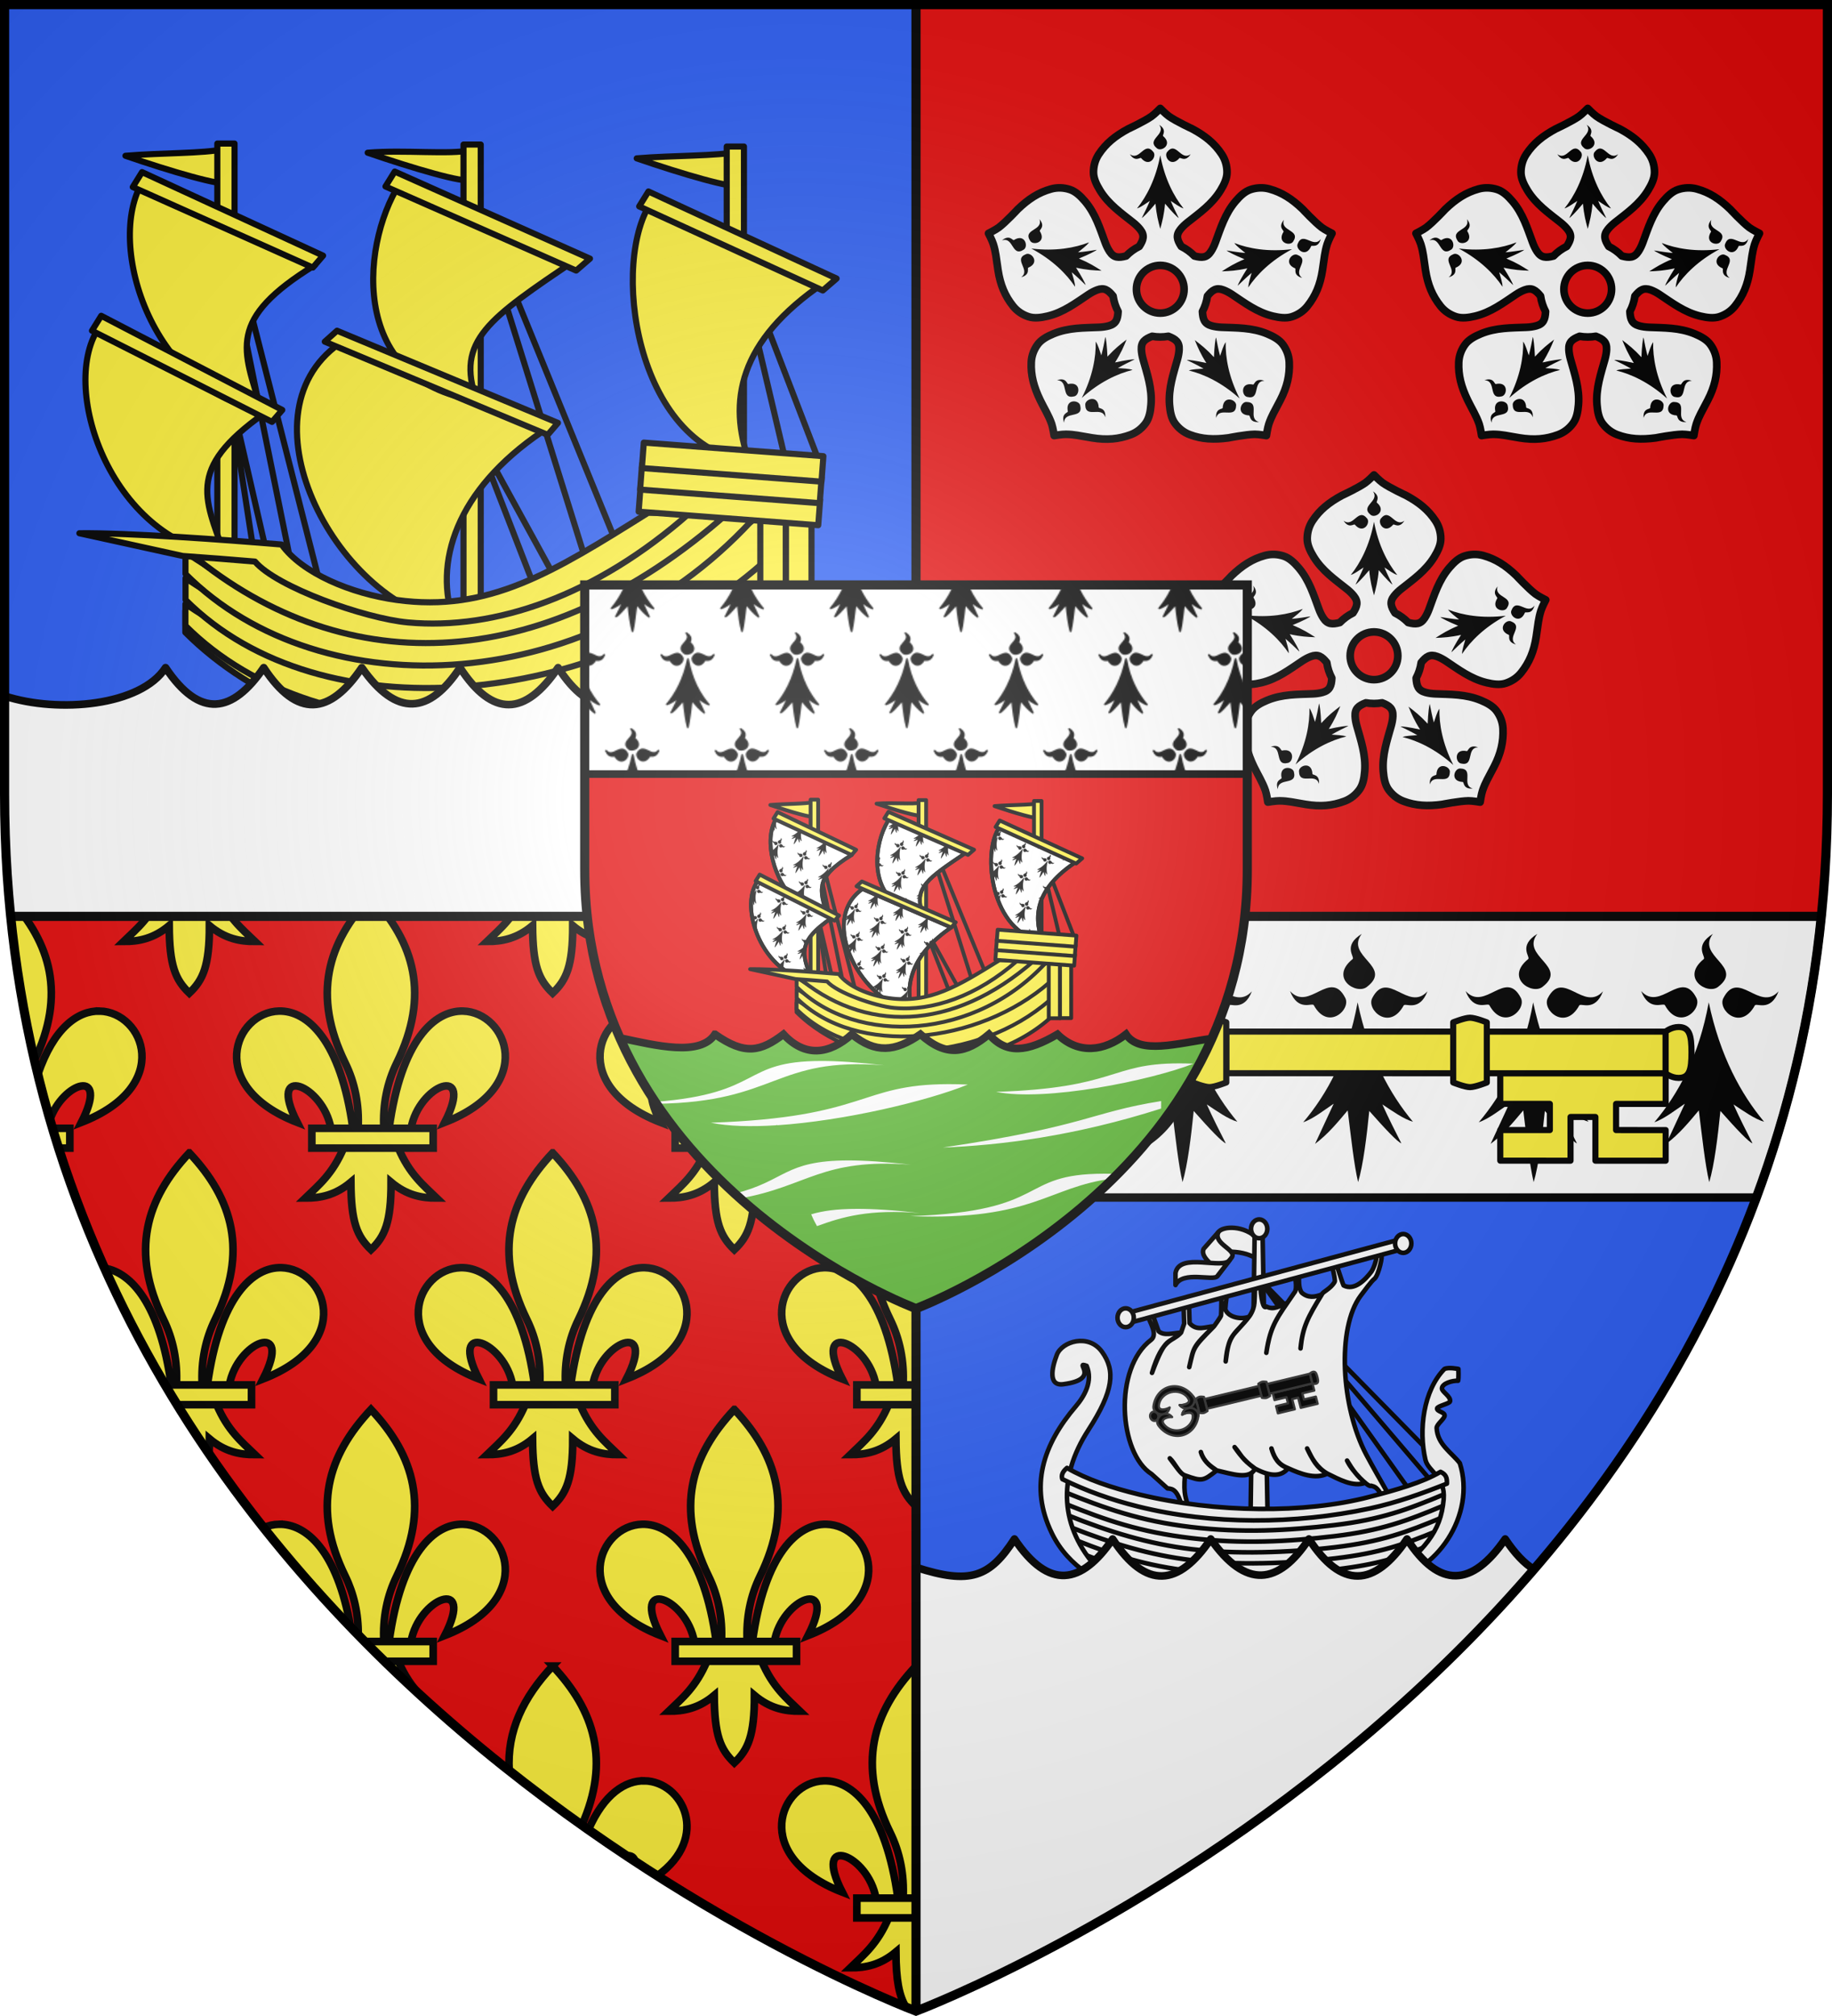 <?xml version="1.0" encoding="UTF-8" standalone="no"?><svg height="660" width="600" xmlns="http://www.w3.org/2000/svg" xmlns:xlink="http://www.w3.org/1999/xlink"><clipPath id="a"><path d="m300 300h-296.498c25.961 256.71 296.498 358.398 296.498 358.398z"/></clipPath><radialGradient id="b" cx="-80" cy="-80" gradientTransform="matrix(1 0 0 1 42.129 41.487)" gradientUnits="userSpaceOnUse" r="405"><stop offset="0" stop-color="#fff" stop-opacity=".31"/><stop offset=".19" stop-color="#fff" stop-opacity=".25"/><stop offset=".6" stop-color="#6b6b6b" stop-opacity=".125"/><stop offset="1" stop-opacity=".125"/></radialGradient><pattern id="c" patternTransform="matrix(.092 .044 -.044 .091 278.416 285.284)" xlink:href="#d"/><pattern id="d" height="163.83" patternTransform="translate(479.161 857.654)" patternUnits="userSpaceOnUse" width="88.174"><path d="m65.178 82.662c5.397 7.325-9.7 10.27-1.562 17.203 3.47 2.354 11.544-2.752 4.422-9.016-.92-.536 3.241-4.259-2.859-8.187zm9.578 17.375c-1.56-.076-3.049.716-4.453 3.375-1.54 3.9 5.207 10.676 9.766 2.359.323-1.015 4.856 2.232 7.359-4.578-4.292 4.934-8.686-.961-12.672-1.156zm-17.25.094c-3.986.195-8.38 6.091-12.672 1.156 2.503 6.81 7.037 3.548 7.359 4.562 4.559 8.316 11.306 1.556 9.766-2.344-1.404-2.659-2.894-3.451-4.453-3.375zm8.969 4.719c-3.51 17.45-10.049 29.805-17.156 38.687 2.954-.887 6.273-3.42 9.484-5.625-1.964 4.576-3.927 8.572-5.891 12.609 1.173-.435 4.9-4.505 9.953-10.484.792 8.22 1.868 17.473 3.469 23.047 1.274-5.565 2.208-14.778 3.219-23.234 3.047 3.782 6.003 7.615 10.125 10.859l-5.781-13.016c2.988 2.09 6.284 4.849 9.453 6.016-7.514-9.325-13.841-21.408-16.875-38.859zm-45.384-104.103c5.397 7.325-9.7 10.27-1.562 17.203 3.47 2.354 11.544-2.752 4.422-9.016-.92-.536 3.241-4.259-2.859-8.187zm9.578 17.375c-1.56-.076-3.049.716-4.453 3.375-1.54 3.9 5.207 10.676 9.766 2.359.323-1.015 4.856 2.232 7.359-4.578-4.292 4.934-8.686-.961-12.672-1.156zm-17.25.094c-3.986.195-8.38 6.091-12.672 1.156 2.503 6.81 7.037 3.548 7.359 4.562 4.559 8.316 11.306 1.556 9.766-2.344-1.404-2.659-2.894-3.451-4.453-3.375zm8.969 4.719c-3.51 17.45-10.049 29.805-17.156 38.687 2.954-.887 6.273-3.42 9.484-5.625-1.964 4.576-3.927 8.572-5.891 12.609 1.173-.435 4.9-4.505 9.953-10.484.792 8.22 1.868 17.473 3.469 23.047 1.274-5.565 2.208-14.778 3.219-23.234 3.047 3.782 6.003 7.615 10.125 10.859l-5.781-13.016c2.988 2.09 6.284 4.849 9.453 6.016-7.514-9.325-13.841-21.408-16.875-38.859z" fill-rule="evenodd" stroke="#000" stroke-linecap="round" stroke-linejoin="round" stroke-width="1.493"/></pattern><pattern id="e" patternTransform="matrix(.403 0 0 .383 467.369 144.19)" xlink:href="#f"/><pattern id="f" height="163.83" patternTransform="translate(479.161 857.654)" patternUnits="userSpaceOnUse" width="88.174"><path d="m65.178 82.662c5.397 7.325-9.7 10.27-1.562 17.203 3.47 2.354 11.544-2.752 4.422-9.016-.92-.536 3.241-4.259-2.859-8.187zm9.578 17.375c-1.56-.076-3.049.716-4.453 3.375-1.54 3.9 5.207 10.676 9.766 2.359.323-1.015 4.856 2.232 7.359-4.578-4.292 4.934-8.686-.961-12.672-1.156zm-17.25.094c-3.986.195-8.38 6.091-12.672 1.156 2.503 6.81 7.037 3.548 7.359 4.562 4.559 8.316 11.306 1.556 9.766-2.344-1.404-2.659-2.894-3.451-4.453-3.375zm8.969 4.719c-3.51 17.45-10.049 29.805-17.156 38.687 2.954-.887 6.273-3.42 9.484-5.625-1.964 4.576-3.927 8.572-5.891 12.609 1.173-.435 4.9-4.505 9.953-10.484.792 8.22 1.868 17.473 3.469 23.047 1.274-5.565 2.208-14.778 3.219-23.234 3.047 3.782 6.003 7.615 10.125 10.859l-5.781-13.016c2.988 2.09 6.284 4.849 9.453 6.016-7.514-9.325-13.841-21.408-16.875-38.859zm-45.384-104.103c5.397 7.325-9.7 10.27-1.562 17.203 3.47 2.354 11.544-2.752 4.422-9.016-.92-.536 3.241-4.259-2.859-8.187zm9.578 17.375c-1.56-.076-3.049.716-4.453 3.375-1.54 3.9 5.207 10.676 9.766 2.359.323-1.015 4.856 2.232 7.359-4.578-4.292 4.934-8.686-.961-12.672-1.156zm-17.25.094c-3.986.195-8.38 6.091-12.672 1.156 2.503 6.81 7.037 3.548 7.359 4.562 4.559 8.316 11.306 1.556 9.766-2.344-1.404-2.659-2.894-3.451-4.453-3.375zm8.969 4.719c-3.51 17.45-10.049 29.805-17.156 38.687 2.954-.887 6.273-3.42 9.484-5.625-1.964 4.576-3.927 8.572-5.891 12.609 1.173-.435 4.9-4.505 9.953-10.484.792 8.22 1.868 17.473 3.469 23.047 1.274-5.565 2.208-14.778 3.219-23.234 3.047 3.782 6.003 7.615 10.125 10.859l-5.781-13.016c2.988 2.09 6.284 4.849 9.453 6.016-7.514-9.325-13.841-21.408-16.875-38.859z" fill-rule="evenodd" stroke="#000" stroke-linecap="round" stroke-linejoin="round" stroke-width="1.493"/></pattern><path d="m1.5 1.5v258.504c0 13.732.694 27.058 2.002 39.996h296.498v-298.5zm298.5 298.5v358.398s270.537-101.689 296.498-358.398z" fill="#2b5df2"/><path d="m300 1.5v298.5h296.498c1.066-10.541 1.72-21.343 1.926-32.41.04-2.629.076-5.249.076-7.586v-.062-258.441zm0 298.5h-296.498c25.961 256.71 296.498 358.398 296.498 358.398z" fill="#e20909"/><g id="g"><path d="m380 35.492s-1.806 1.846-2.855 2.587c-2.358 1.666-7.626 4.106-7.626 4.106-4.282 2.305-7.314 4.766-9.656 8.315-1.218 1.846-1.731 3.893-1.735 5.897-.004 2.004.956 4.008 2.12 5.915 2.779 4.55 6.971 7.446 10.831 10.51.877.696 1.665 1.45 2.313 2.261 1.557 1.948 1.12 3.428-.283 5.595-1.609.795-3.063 1.855-4.301 3.129-2.49.664-4.035.618-5.403-1.465-.57-.868-1.043-1.851-1.434-2.9-1.718-4.621-3.174-9.503-6.638-13.555-1.452-1.698-3.059-3.232-4.964-3.847-1.905-.615-4.008-.758-6.138-.169-4.096 1.133-7.372 3.256-10.885 6.621 0 0-3.946 4.262-6.259 5.993-1.027.769-3.337 1.917-3.337 1.917s1.193 2.289 1.572 3.515c.854 2.761.905 4.333 1.548 8.532.737 4.81 2.268 8.431 4.915 11.758 1.377 1.73 3.164 2.85 5.066 3.473 1.902.623 4.105.332 6.277-.187 5.182-1.239 9.227-4.339 13.331-7.067.932-.62 1.891-1.135 2.861-1.501 2.328-.879 3.6-.009 5.223 1.99.257 1.807.825 3.512 1.644 5.065-.138 2.58-.65 4.037-3.054 4.697-1.001.275-2.081.423-3.199.47-4.922.207-10.013.082-14.933 2.128-2.062.857-4.013 1.916-5.186 3.539s-1.962 3.578-2.06 5.788c-.189 4.249.817 8.025 2.928 12.409 1.253 2.603 2.828 5.074 3.759 7.808.414 1.217.795 3.775.795 3.775s2.543-.433 3.825-.416c2.887.038 4.395.479 8.584 1.164 4.798.785 8.713.45 12.692-1.043 2.07-.776 3.687-2.132 4.867-3.75 1.18-1.618 1.581-3.802 1.759-6.03.424-5.316-1.266-10.125-2.59-14.875-.301-1.079-.5-2.152-.548-3.19-.116-2.491 1.111-3.431 3.518-4.359.863.148 1.752.229 2.656.229.905 0 1.794-.081 2.656-.229 2.407.928 3.634 1.868 3.518 4.359-.048 1.037-.247 2.111-.548 3.19-1.324 4.75-3.014 9.559-2.59 14.875.178 2.228.579 4.411 1.759 6.03 1.18 1.618 2.798 2.974 4.867 3.75 3.979 1.493 7.874 1.696 12.692 1.043 0 0 5.697-1.126 8.584-1.164 1.282-.017 3.825.416 3.825.416s.381-2.557.795-3.775c.931-2.735 1.813-4.03 3.759-7.808 2.228-4.325 3.116-8.16 2.928-12.409-.098-2.21-.887-4.165-2.06-5.788-1.173-1.623-3.125-2.682-5.186-3.539-4.92-2.046-10.011-1.921-14.933-2.128-1.118-.047-2.198-.196-3.199-.47-2.404-.66-2.916-2.117-3.054-4.697.82-1.553 1.388-3.258 1.644-5.065 1.623-1.999 2.894-2.869 5.223-1.99.971.367 1.929.882 2.861 1.501 4.104 2.728 8.149 5.827 13.331 7.067 2.171.519 4.374.81 6.277.187 1.902-.623 3.689-1.743 5.066-3.473 2.648-3.327 4.178-6.947 4.915-11.758.644-4.199.694-5.771 1.548-8.532.379-1.226 1.572-3.515 1.572-3.515s-2.31-1.149-3.337-1.917c-2.312-1.731-6.259-5.993-6.259-5.993-3.513-3.364-6.789-5.487-10.885-6.621-2.13-.59-4.233-.446-6.138.169-1.905.615-3.512 2.149-4.964 3.847-3.465 4.051-4.92 8.933-6.638 13.555-.39 1.05-.864 2.033-1.434 2.9-1.368 2.083-2.913 2.129-5.403 1.465-1.238-1.275-2.692-2.335-4.301-3.129-1.403-2.168-1.84-3.648-.283-5.595.648-.811 1.436-1.565 2.313-2.261 3.86-3.064 8.052-5.959 10.831-10.51 1.164-1.907 2.125-3.911 2.12-5.915-.004-2.004-.516-4.051-1.735-5.897-2.343-3.549-5.374-6.009-9.656-8.315 0 0-5.268-2.44-7.626-4.106-1.049-.741-2.855-2.587-2.855-2.587zm0 51.39c4.309 0 7.807 3.501 7.807 7.814s-3.497 7.814-7.807 7.814c-4.309 0-7.807-3.501-7.807-7.814s3.497-7.814 7.807-7.814z" style="fill:#fff;fill-rule:evenodd;stroke:#000;stroke-width:2.5;stroke-linecap:round;stroke-linejoin:round"/><g id="h" stroke-linecap="round" stroke-linejoin="round" stroke-width="26.7" transform="matrix(.112 0 0 .112 380.096 50.824)"><path d="m-56.857 8.35c-2.812-3.327-17.2 13-33-11.5 29.4 21.7 42.188-39.75 69-6.3 10.588 13.21-11.479 46.812-36 17.8zm64.35-64.35c-3.327-2.812 13-17.2-11.5-33 21.7 29.4-39.75 42.188-6.3 69 13.21 10.588 46.812-11.479 17.8-36zm47.65 64.35c2.812-3.327 17.2 13 33-11.5-29.4 21.7-42.188-39.75-69-6.3-10.588 13.21 11.479 46.812 36 17.8zm-56-8.35c-13 69.5-40 120.5-68 155.5 12-4 25-14 37.5-22-7.5 18-15.5 34-23.5 50 4-2 20-18 40-42 3 33 8 51.163 14 73.663 6-22.5 11-40.663 14-73.663 20 24 36 40 40 42-8-16-16-32-23.5-50 12.5 8 25.5 18 37.5 22-28-35-55-86-68-155.5z"/></g><use height="100%" transform="matrix(.301 .954 -.954 .301 357.261 -296.236)" width="100%" xlink:href="#h"/><use height="100%" transform="matrix(.301 -.954 .954 .301 174.903 428.589)" width="100%" xlink:href="#h"/><use height="100%" transform="matrix(-.793 -.609 .609 -.793 624.683 402.002)" width="100%" xlink:href="#h"/><use height="100%" transform="matrix(-.793 .609 -.609 -.793 738.279 -60.657)" width="100%" xlink:href="#h"/></g><use height="100%" transform="translate(140)" width="100%" xlink:href="#g"/><use height="100%" transform="translate(70 120)" width="100%" xlink:href="#g"/><g clip-path="url(#a)" fill="#fcef3c" stroke="#000"><path clip-path="none" d="m53.072 290.059c-3.665 8.642-8.188 12.226-12.586 16.473 4.93.022 9.835-.923 14.928-5.189.087 13.164 2.007 17.665 6.586 22.088 4.527-4.285 6.599-8.909 6.584-22.088 5.092 4.267 10 5.212 14.93 5.189-4.398-4.246-8.923-7.832-12.588-16.473zm119 0c-3.665 8.642-8.188 12.226-12.586 16.473 4.93.022 9.837-.923 14.93-5.189.087 13.164 2.005 17.665 6.584 22.088 4.527-4.285 6.599-8.909 6.584-22.088 5.092 4.267 10 5.212 14.93 5.189-4.398-4.246-8.923-7.832-12.588-16.473zm119 0c-3.665 8.642-8.188 12.226-12.586 16.473 4.93.022 9.837-.923 14.93-5.189.087 13.164 2.005 17.665 6.584 22.088 4.527-4.285 6.599-8.909 6.584-22.088 5.092 4.267 10 5.212 14.93 5.189-4.398-4.246-8.921-7.832-12.586-16.473zm-169.572 1.686c-14.31 15.173-19.291 32.385-8.447 54.541 3.139 6.413 4.643 13.643 4.223 21.498h8.447c-.42-7.856 1.086-15.085 4.225-21.498 10.844-22.156 5.863-39.368-8.447-54.541zm119 0c-14.31 15.173-19.291 32.385-8.447 54.541 3.139 6.413 4.645 13.643 4.225 21.498h8.445c-.42-7.856 1.086-15.085 4.225-21.498 10.844-22.156 5.863-39.368-8.447-54.541zm-237.564.473c1.581 18.556 4.432 36.317 8.373 53.299 10.245-21.556 5.433-38.419-8.373-53.299zm29.697 37.104c-7.036-.169-15.041 5.384-20.232 20.736 1.23 5.012 2.552 9.957 3.967 14.832 4.19-12.279 19.631-17.393 10.297.869 30.375-11.839 20.442-36.091 5.969-36.438zm58.732 0c-14.474.347-24.406 24.598 5.969 36.438-10.039-19.641 8.591-12.247 11.047 2.025h7.195c-3.976-28.99-14.939-38.685-24.211-38.463zm60.268 0c-9.272-.222-20.233 9.473-24.209 38.463h7.195c2.456-14.272 21.084-21.667 11.045-2.025 30.375-11.839 20.442-36.091 5.969-36.438zm58.732 0c-14.474.347-24.404 24.598 5.971 36.438-10.039-19.641 8.589-12.247 11.045 2.025h7.195c-3.976-28.99-14.939-38.685-24.211-38.463zm60.268 0c-9.272-.222-20.233 9.473-24.209 38.463h7.195c2.456-14.272 21.084-21.667 11.045-2.025 30.375-11.839 20.442-36.091 5.969-36.438zm-158.061 44.738c-3.665 8.642-8.188 12.226-12.586 16.473 4.93.022 9.835-.923 14.928-5.189.087 13.164 2.007 17.665 6.586 22.088 4.527-4.285 6.599-8.909 6.584-22.088 5.092 4.267 10 5.212 14.93 5.189-4.398-4.246-8.923-7.832-12.588-16.473zm119 0c-3.665 8.642-8.188 12.226-12.586 16.473 4.93.022 9.837-.923 14.93-5.189.087 13.164 2.005 17.665 6.584 22.088 4.527-4.285 6.599-8.909 6.584-22.088 5.092 4.267 10 5.212 14.93 5.189-4.398-4.246-8.923-7.832-12.588-16.473zm-169.572 1.686c-14.31 15.173-19.291 32.385-8.447 54.541 3.139 6.413 4.643 13.643 4.223 21.498h8.447c-.42-7.856 1.086-15.085 4.225-21.498 10.844-22.156 5.863-39.368-8.447-54.541zm119 0c-14.31 15.173-19.291 32.385-8.447 54.541 3.139 6.413 4.643 13.643 4.223 21.498h8.447c-.42-7.856 1.086-15.085 4.225-21.498 10.844-22.156 5.863-39.368-8.447-54.541zm119 0c-14.31 15.173-19.291 32.385-8.447 54.541 3.139 6.413 4.645 13.643 4.225 21.498h8.445c-.42-7.856 1.086-15.085 4.225-21.498 10.844-22.156 5.863-39.368-8.447-54.541zm-207.867 37.576c-9.272-.222-20.233 9.473-24.209 38.463h7.195c2.456-14.272 21.084-21.667 11.045-2.025 30.375-11.839 20.442-36.091 5.969-36.438zm58.732 0c-14.474.347-24.404 24.598 5.971 36.438-10.039-19.641 8.589-12.247 11.045 2.025h7.195c-3.976-28.99-14.939-38.685-24.211-38.463zm60.268 0c-9.272-.222-20.233 9.473-24.209 38.463h7.195c2.456-14.272 21.084-21.667 11.045-2.025 30.375-11.839 20.442-36.091 5.969-36.438zm58.734 0c-14.474.347-24.406 24.598 5.969 36.438-10.039-19.641 8.589-12.247 11.045 2.025h7.195c-3.976-28.99-14.937-38.685-24.209-38.463zm60.266 0c-9.272-.222-20.233 9.473-24.209 38.463h7.195c2.456-14.272 21.084-21.667 11.045-2.025 30.375-11.839 20.442-36.091 5.969-36.438zm-295.879.17c6.009 13.37 12.68 26.131 19.881 38.293h1.941c-3.639-26.534-13.13-36.897-21.822-38.293zm23.68 44.568c3.411 5.526 6.925 10.928 10.537 16.201.076-1.499.115-3.122.113-4.918 5.092 4.267 10 5.212 14.93 5.189-4.398-4.246-8.923-7.832-12.588-16.473zm114.139 0c-3.665 8.642-8.188 12.226-12.586 16.473 4.93.022 9.837-.923 14.93-5.189.087 13.164 2.005 17.665 6.584 22.088 4.527-4.285 6.599-8.909 6.584-22.088 5.092 4.267 10 5.212 14.93 5.189-4.398-4.246-8.923-7.832-12.588-16.473zm119 0c-3.665 8.642-8.188 12.226-12.586 16.473 4.93.022 9.837-.923 14.93-5.189.087 13.164 2.005 17.665 6.584 22.088 4.527-4.285 6.599-8.909 6.584-22.088 5.092 4.267 10 5.212 14.93 5.189-4.398-4.246-8.921-7.832-12.586-16.473zm-169.572 1.686c-14.31 15.173-19.291 32.385-8.447 54.541 2.84 5.802 4.326 12.278 4.275 19.275.73.748 1.463 1.482 2.195 2.223h6.199c-.42-7.856 1.086-15.085 4.225-21.498 10.844-22.156 5.863-39.368-8.447-54.541zm119 0c-14.31 15.173-19.291 32.385-8.447 54.541 3.139 6.413 4.645 13.643 4.225 21.498h8.445c-.42-7.856 1.086-15.085 4.225-21.498 10.844-22.156 5.863-39.368-8.447-54.541zm-149.135 37.576c-1.767.042-3.463.446-5.029 1.135 9.155 11.528 18.711 22.36 28.484 32.529-4.477-25.265-14.715-33.873-23.455-33.664zm60.268 0c-9.272-.222-20.233 9.473-24.209 38.463h7.195c2.456-14.272 21.084-21.667 11.045-2.025 30.375-11.839 20.442-36.091 5.969-36.438zm58.732 0c-14.474.347-24.404 24.598 5.971 36.438-10.039-19.641 8.589-12.247 11.045 2.025h7.195c-3.976-28.99-14.939-38.685-24.211-38.463zm60.268 0c-9.272-.222-20.233 9.473-24.209 38.463h7.195c2.456-14.272 21.084-21.667 11.045-2.025 30.375-11.839 20.442-36.091 5.969-36.438zm-144.797 44.738c3.867 3.773 7.751 7.462 11.652 11.035-2.514-2.727-4.935-6.019-7.062-11.035zm105.736 0c-3.665 8.642-8.188 12.226-12.586 16.473 4.93.022 9.837-.923 14.93-5.189.087 13.164 2.005 17.665 6.584 22.088 4.527-4.285 6.599-8.909 6.584-22.088 5.092 4.267 10 5.212 14.93 5.189-4.398-4.246-8.923-7.832-12.588-16.473zm-50.572 1.686c-9.621 10.201-15.016 21.326-14.229 34.254 8.033 6.355 15.999 12.3 23.812 17.84 9.317-20.983 4.195-37.485-9.584-52.094zm119 0c-14.31 15.173-19.291 32.385-8.447 54.541 3.139 6.413 4.645 13.643 4.225 21.498h8.445c-.42-7.856 1.086-15.085 4.225-21.498 10.844-22.156 5.863-39.368-8.447-54.541zm-88.867 37.576c-6.263-.15-13.293 4.235-18.424 16.025 4.209 2.956 8.368 5.797 12.465 8.52 1.421-.203 2.497.352 2.828 1.855 2.448 1.607 4.869 3.172 7.266 4.695 17.509-12.569 8.4-30.795-4.135-31.096zm58.734 0c-14.474.347-24.406 24.598 5.969 36.438-10.039-19.641 8.589-12.247 11.045 2.025h7.195c-3.976-28.99-14.937-38.685-24.209-38.463zm60.266 0c-9.272-.222-20.233 9.473-24.209 38.463h7.195c2.456-14.272 21.084-21.667 11.045-2.025 30.375-11.839 20.442-36.091 5.969-36.438zm-39.061 44.738c-3.665 8.642-8.188 12.226-12.586 16.473 4.93.022 9.837-.923 14.93-5.189.062 9.397 1.063 14.372 3.293 18.062 2.111.86 3.291 1.307 3.291 1.307s1.169-.441 3.336-1.324c2.216-3.671 3.259-8.706 3.248-18.045 5.092 4.267 10 5.212 14.93 5.189-4.398-4.246-8.921-7.832-12.586-16.473z" fill-rule="evenodd" stroke-width="2.5" transform="matrix(1 0 0 1 -0 1.687)"/><path clip-path="none" d="m17.189 369.391c.649 2.172 1.312 4.334 1.996 6.479h3.687v-6.479zm84.941 0v6.479h39.742v-6.479zm119.002 0v6.479h39.74v-6.479zm-167.055 84.004c1.289 2.179 2.598 4.338 3.92 6.479h24.375v-6.479zm107.555 0v6.479h39.74v-6.479zm119 0v6.479h39.74v-6.479zm-161.205 84.004c2.164 2.191 4.335 4.352 6.516 6.479h15.93v-6.479zm101.705 0v6.479h39.74v-6.479zm59.5 84.004v6.479h39.74v-6.479z" stroke-width="2.5"/></g><g stroke="#000" stroke-linecap="round" stroke-linejoin="round" stroke-width="1.503" transform="matrix(.998 0 0 .998 1.003 1.224)"><path d="m413.074 419.073 63.006 64.167m-4.68 4.583-58.686-68.75 50.765 71.25" fill="none"/><g fill="#fff" fill-rule="evenodd"><path d="m411.273 411.556c-5.999-3.347-11.401-1.807-17.102-1.875l4.584-6.641c1.419-2.219 8.739-2.365 12.878 2.058z"/><path d="m393.992 408.431 4.764-5.391c-1.572 3.837 6.171 5.695 4.47 8.197l-4.733 6.153c1.172-2.688-6.015-5.523-4.5-8.958z"/><path d="m398.492 417.39 4.086-5.312c-2.217 3.342-16.506-2.668-17.82 4.278v3.958c2.38-4.828 12.507-1.167 13.734-2.925z"/><path d="m410.735 403.615h2.605l2.037 114.532h-6.322z"/><path d="m409.771 400.628c.594-1.552 2.157-2.26 3.503-1.587s1.973 2.475 1.405 4.039-2.119 2.307-3.523 1.641c-1.382-.726-1.979-2.541-1.385-4.093z"/><path d="m375.25 429.576c1.256 3.254 3.688 6.922 1.528 8.692-12.48 9.351-10.642 37.26.127 44.047l5.219 4.714c1.988.105 3.234.673 4.888 6.187h1.986c-.708-2.911-1.71-3.868-1.146-10.459-1.969-.668-3.307-4.137-4.964-5.598 1.774 2.281 3.817 5.494 4.964 5.598 5.713 2.041 5.951 1.877 10.438-1.62-2.63-1.522-4.619-3.734-5.219-6.04.975 3.155 3.049 4.513 5.219 6.04 5.141 1.169 10.725 3.153 12.602-.589-4.694-3.408-4.278-4.202-6.746-7.071 2.257 3.354 4.351 5.418 6.746 7.071 5.195 2.761 8.679 2.589 10.82-.147-3.184-.988-4.654-3.539-5.474-6.482 1.218 4.089 2.958 5.466 5.474 6.482 4.001 1.828 8.981 3.761 12.856 1.768-3.385-1.943-5.136-5.038-6.619-8.25 1.892 3.719 2.974 6.258 6.619 8.25 3.735 1.837 8.502 4.51 12.463 3.023-2.566-2.072-4.139-4.23-5.971-7.296 1.541 3.471 7.24 9.111 7.892 8.25 1.04.308 2.02.337 3.717 3.683 0 0 2.393.295 1.884-1.031-2.396-4.262-4.885-8.503-7.162-12.793-8.29-15.617-9.763-41.577-1.876-52.173 4.007-5.383 4.086-5.137 4.583-5.598 1.355-1.259 2.786-7.9 2.164-7.66l.509-1.473h-1.782s-.127 3.904-1.909 6.776c-2.078 2.768-5.676 6.434-9.165 4.567-.382-.737-2.673-7.955-2.673-7.955s-1.4-.737-1.4 0 1.528 6.114 1.146 6.776c-1.373 2.384-3.946 3.241-4.201 4.125-4.774 7.787-6.262 10.706-7.001 17.715.681-7.014 2.413-10.246 7.001-17.715-2.324.953-4.634 1.206-6.619-.589-1.143-1.586-.944-4.336-.764-7.071 0 0-2.523.066-2.037.295.506.238 1.603 5.646.382 6.776-5.604 8.224-7.831 10.537-9.19 19.746 1.097-7.069 2.398-9.932 6.786-16.358-2.419.994-4.342 2.45-6.761 1.179-.945 1.047-1.823-2.052-2.088-8.367l-1.68.589s.044 3.911-.178 6.6c-.223 2.688-1.782 4.567-1.782 4.567-5.612 7.027-6.474 5.263-7.638 14.611.875-9.408 3.34-8.968 7.638-14.611-3.094 1.049-6.959-.082-7.765-2.504.098-2.24.766-5.549.382-5.598h-1.782c.223.262.102 7.189 0 7.66-.124.571-2.291 3.536-2.291 3.536-7.286 7.364-6.504 6.761-8.147 13.399 1.584-6.655.896-6.38 8.147-13.399-2.726.098-5.604 1.749-8.019-1.031l-.255-7.366h-1.782l.255 7.513-1.018 2.946c-4.259 4.169-4.808.411-9.547 13.219 3.525-11.872 7.015-10.221 9.547-13.219-2.739.193-5.573 1.157-7.383-.442l-2.419-6.776z"/><path d="m368.782 429.514 90.99-24.545.654 3.246-90.99 24.545z"/><path d="m457.043 405.42c.594-1.552 2.157-2.26 3.503-1.587s1.973 2.475 1.405 4.039-2.119 2.307-3.523 1.641c-1.382-.726-1.979-2.541-1.385-4.093zm-91.089 24.375c.594-1.552 2.157-2.26 3.503-1.587s1.973 2.475 1.405 4.039-2.119 2.307-3.523 1.641c-1.382-.726-1.979-2.541-1.385-4.093z"/><path d="m349.018 482.091c0-.916 8.171 5.652 26.274 9.345 18.103 3.693 56.598 7.039 85.307-3.664 6.713-2.503 10.516-4.655 10.516-4.655 3.515 4.097 1.953 7.901 1.366 11.997-1.118 7.795-7.845 14.748-16.202 20.833-8.777 6.391-79.091 10.728-85.689 6.667-6.598-4.061-19.083-11.803-22.322-31.667-.603-3.697-.52-5.644.751-8.857z"/></g><path d="m366.726 520.153c5.216 1.607 10.613 2.938 16.675 3.96m-24.191-10.122c9.55 3.463 18.917 6.175 31.182 7.64 10.003 1.195 19.76 1.474 29.056 1.035m-64.464-13.888c11.09 4.268 20.086 7.244 35.408 9.075s34.465.855 46.985-.625c12.52-1.48 16.964-2.945 24.025-5.4m-108.91-7.653c12.077 4.767 22.055 8.154 37.9 10.047s33.153 1.01 46.985-.625 20.681-3.959 29.745-7.53m-116.447-6.173c13.176 5.183 25.514 8.993 39.537 10.697s32.423 1.097 46.985-.625 22.593-4.564 32.999-8.842m-120.774-5.292c13.453 5.399 26.418 9.403 40.611 11.128s31.961 1.151 46.985-.625 23.741-4.961 35.106-9.717m-123.833-4.661c13.817 5.602 24.885 9.38 41.562 11.372s31.794 1.171 46.985-.625c15.19-1.796 24.146-5.108 35.883-10.042m-124.812-4.63c13.817 5.602 25.267 9.674 41.944 11.667s31.717 1.18 46.985-.625 24.332-5.176 36.245-10.195" fill="none"/><path d="m472.755 490.565c.63-7.502-5.075-8.997-5.991-12.951-2.269-9.789-.666-22.698 6.246-29.77 1.36-.658 4.583 0 4.583 0s.137 2.961-.097 3.864c-1.935-.086-5.227.877-5.305 2.502-.055 1.144 2.992 2.616 2.66 4.281-.148.743-4.23 1.524-4.255 2.332-.031 1.028 2.527 1.141 2.476 2.324-.048 1.093-2.67 2.899-2.614 4.072.262 5.451 4.931 8.034 7.601 11.525 5.439 17.035-7.712 36.37-24.165 38.582 12.462-10.089 17.941-15.786 18.863-26.761zm-124.813-37.713c-5.044.662-3.794-5.364-2.108-9.69 1.686-4.327 10.359-7.082 14.804-.943s3.848 12.803-4.483 25.659c-10.293 15.885-9.216 31.96 2.974 45.409 3.484 3.519 7.88 6.36 11.459 9.328-10.251-4.363-20.849-9.483-26.399-20.855-7.515-15.397-2.884-29.119 7.888-41.711 2.808-3.283 5.643-8.198 3.52-13.224-4.477-1.724 5.104 4.352-7.657 6.026z" fill="#fff" fill-rule="evenodd"/><path d="m349.146 480.305c6.356 3.715 14.592 6.521 23.793 8.742 25.094 6.058 54.436 6.263 75.363.795 9.114-2.381 17.311-4.676 23.441-8.247 1.852.886 2.153 2.009 2.082 3.869-7.945 3.151-16.464 6.248-25.292 8.135-24.657 5.272-51.807 5.421-76.126-.651-8.702-2.173-17.042-5.142-24.776-8.958-.455-1.228.05-2.456 1.515-3.684z" fill="#fff" fill-rule="evenodd"/></g><path d="m332.246 503.844c-8.076 12.489-14.449 15.03-32.246 9.281v145.273s115.119-43.277 202.377-144.621c-3.097-1.889-6.233-5.154-9.412-9.934-10.789 15.615-21.52 16.405-32.156 0-10.79 15.929-21.488 16.33-32.125 0-10.051 15.193-20.728 16.352-32.156 0-10.493 15.533-21.172 16.718-32.125 0-10.211 14.922-20.874 16.842-32.156 0z" fill="#fff" stroke="#000" stroke-linecap="round" stroke-linejoin="round" stroke-width="2.5"/><g stroke="#000" stroke-linecap="round" stroke-linejoin="round" stroke-width="1.919" transform="matrix(1.042 0 0 1.042 -6.302 .147)"><path d="m159.484 71.839c42.456 103.956 42.456 103.956 42.456 103.956m-40.244-91.128c30.073 96.436 30.073 96.436 30.073 96.436m71.202-37.601s0 0-26.535-69.009c16.363 69.452 16.363 69.452 16.363 69.452m-175.129-74.318c29.63 116.343 29.63 116.343 29.63 116.343m-17.248-11.502s0 0-12.383-53.969c7.96 51.757 7.96 51.757 7.96 51.757m96.41 11.944s0 0-27.419-49.988c19.017 49.103 19.017 49.103 19.017 49.103" fill="none"/><g fill="#fcef3c" fill-rule="evenodd"><path d="m75.9 70.07c22.555 111.477 22.555 111.477 22.555 111.477"/><path d="m45.477 48.805c11.771-.984 23.982-.635 31.446-2.138 1.852.896.993 8.815.659 10.566-1.256 1.361-18.104-3.6-32.105-8.429z"/><path d="m74.355 44.96v145.323h5.413v-145.323z"/><path d="m121.613 47.842c11.771-.984 25.308.692 32.773-.811 1.852.896-.334 7.488-.668 9.239-1.256 1.361-18.104-3.6-32.105-8.429z"/><path d="m151.735 45.273v145.323h5.413v-145.323z"/><path d="m206.175 49.612c11.771-.984 24.866-.635 32.33-2.138 1.852.896.109 8.815-.225 10.566-1.256 1.361-18.104-3.6-32.105-8.429z"/><path d="m234.465 45.898v145.323h5.413v-145.323z"/><path d="m37.559 102.203c-13.467 18.506 3.054 67.301 39.191 72.154-6.794-18.852-12.263-27.963 14.713-46.256zm14.767-47.321c-14.277 17.888.056 67.37 35.941 73.828-5.948-19.136-11.006-28.481 16.757-45.555zm80.63.804c-13.467 18.506-18.21 64.173 22.93 69.964-6.794-18.852 3.999-25.773 30.974-44.067zm-20.166 52.077c-32.542 22.885-.073 82.941 36.064 87.794-6.794-18.852.559-41.726 27.534-60.019zm98.344-44.936c-13.467 18.506-5.702 77.311 30.435 82.163-6.794-18.852-3.506-37.972 23.469-56.266z"/><path d="m34.953 103.766 56.601 28.649 3.224-3.754-56.914-29.587zm12.821-45.14 56.601 25.304 3.224-3.754-56.914-26.243zm79.43-.176 59.945 26.419 4.338-3.754-61.372-27.357zm-19.076 48.757 70.071 29.274 3.224-3.754-69.446-28.961zm98.818-42.501 57.716 26.419 4.338-3.754-59.143-27.357z"/><path d="m64.299 198.553c42.846 42.881 130.07 49.575 181.117 4.72v-14.233c-60.034 35.465-110.974 49.825-181.117 2.685z"/><path d="m64.332 196.447c42.846 42.881 130.078 38.427 181.126-6.427v-14.233c-60.034 35.465-110.982 60.973-181.126 13.833z"/><path d="m64.368 188.322c42.846 42.881 130.059 33.559 181.107-11.296v-15.557c-58.783 40.47-110.963 67.165-181.107 20.025z"/><path d="m64.35 180.185c42.846 42.881 128.95 38.956 180.31-19.349h-10.945c-58.783 40.47-99.222 59.661-169.365 12.521z"/><path d="m63.944 172.06c48.163 41.63 111.75 41.301 170.929-11.061h-13.134c-60.034 37.655-92.029 37.609-142.784 11.427z"/><path d="m63.521 174.542c11.572.867 11.026.771 22.671 1.753 6.748 8.01 34.467 17.884 48.108 19.127 27.282 2.486 58.99-8.262 88.579-34.443h-13.134c-30.017 18.827-50.21 31.358-79.015 27.384-14.403-1.987-29.708-8.412-36.18-17.424-18.043-1.504-48.205-3.719-63.551-3.539z"/><path d="m253.041 202.892v-56.626h-8.021v56.626z"/><path d="m261.112 202.782v-56.626h-8.021v56.626z"/><path d="m263.833 156.877-56.45-4.264-.604 8.001 56.45 4.264z"/><path d="m264.299 149.947-56.45-4.264-.604 8.001 56.45 4.264z"/><path d="m264.852 143.183-56.45-4.264-.604 8.001 56.45 4.264z"/></g></g><path d="m54.219 218.58c-8.076 12.489-34.922 15.03-52.719 9.281v32.143c0 13.716.691 27.028 1.996 39.951h296.504v-71.75c-18.581 4.468-44.883 2.644-52.906-9.625-10.283 14.922-20.955 16.842-32.156 0-10.789 15.615-21.52 16.405-32.156 0-10.79 15.929-21.488 16.33-32.125 0-10.051 15.193-20.728 16.352-32.156 0-10.493 15.533-21.172 16.718-32.125 0-10.211 14.922-20.874 16.842-32.156 0z" fill="#fff" stroke="#000" stroke-linecap="round" stroke-linejoin="round" stroke-width="2.5"/><path d="m300 300v92.049h275.23c10.446-28.16 17.906-58.805 21.268-92.049z" fill="#fff" stroke="#000" stroke-width="2.75"/><g><path id="i" d="m327.986 313.996c.865-.7-3.423-4.303 3.02-8.273-5.701 7.402 10.458 10.646 1.653 17.385-3.47 2.656-12.316-2.93-4.674-9.113zm-12.706 15.083c-.518-.948-5.136 2.257-7.78-4.624 6.307 6.937 13.128-7.466 18.095 2.249 1.941 3.796-5.668 10.874-10.315 2.376zm29.44.088c.518-.948 5.136 2.257 7.78-4.624-6.307 6.937-13.128-7.466-18.095 2.249-1.941 3.796 5.668 10.874 10.315 2.376zm-15.09-1.025c3.707 17.633 10.617 30.118 18.124 39.093-3.121-.896-6.628-3.443-10.02-5.671 2.074 4.624 4.148 8.663 6.223 12.743-1.238-.44-5.168-4.558-10.506-10.6-.837 8.306-1.968 17.661-3.658 23.293-1.346-5.623-2.341-14.93-3.409-23.476-3.218 3.821-6.343 7.687-10.697 10.965l6.113-13.158c-3.156 2.112-6.644 4.908-9.991 6.086 7.936-9.423 14.619-21.641 17.823-39.276z" fill-rule="evenodd" stroke-width="1.774"/><use height="100%" transform="translate(57.5)" width="100%" xlink:href="#i"/><use height="100%" transform="translate(115)" width="100%" xlink:href="#i"/><use height="100%" transform="translate(172.5)" width="100%" xlink:href="#i"/><use height="100%" transform="translate(230)" width="100%" xlink:href="#i"/></g><g stroke-linecap="round" stroke-linejoin="round"><path d="m431.54 459.564-5.525 1.328-.854-3.332-1.956.47.854 3.332-5.525 1.328-.598-2.333 3.899-.937-.512-1.997-3.899.937-.598-2.333 13.007-3.125.598 2.333-3.899.937.512 1.997 3.899-.937z" stroke="#313131" stroke-width=".75"/><path d="m429.019 449.726.814 3.175-34.549 8.302-.814-3.175z" stroke="#313131" stroke-width=".75"/><path d="m431.458 450.825c-.341-1.331-.66-1.9-1.513-1.696-.582.139-.926.597-.926.597l.407 1.587.407 1.587s.525.249 1.107.109c.853-.206.86-.853.519-2.184z" stroke="#313131" stroke-width=".75"/><path d="m394.289 457.322 1.175 4.586s-.816.571-1.231.67c-.415.1-1.411-.035-1.411-.035l-1.175-4.586s.816-.571 1.231-.67c.415-.1 1.411.035 1.411.035z" stroke="#313131" stroke-width=".75"/><path d="m379.36 463.343c.209.814-.214 1.617-.943 1.792-.73.175-1.49-.343-1.699-1.157-.209-.814.214-1.617.943-1.792.73-.175 1.49.343 1.699 1.157z" stroke="#313131" stroke-width=".75"/><path d="m392.235 460.25c-.259-1.01-.68-1.933-1.217-2.748-.054-.096-.112-.192-.188-.286-1.817-2.54-4.828-3.897-7.743-3.197s-4.871 3.277-5.302 6.331c-.158 1.125.557 1.871 1.343 2.319.582.332 1.218.409 1.815.294.358-.069.701-.21 1.01-.401.523-.315.893-.882 1.068-1.544.007-.069.069-.165.06-.24-.918.578-3.873 1.485-3.535-.851.303-2.092 1.966-3.679 3.989-4.165 2.023-.486 4.26.163 5.537 1.876 1.426 1.913-1.624 2.449-2.714 2.353.029.07.129.128.169.185.474.505 1.075.839 1.689.881.365.028.736-.002 1.086-.103-.345.067-.46.086-1.01.401-.523.315-.893.882-1.067 1.544-.007.069-.069.165-.06.24.918-.578 3.873-1.485 3.535.851-.302 2.09-1.968 3.672-3.991 4.158-2.023.486-4.258-.158-5.535-1.869-1.427-1.912 1.624-2.449 2.714-2.353-.029-.07-.129-.128-.169-.185-.474-.505-1.075-.839-1.689-.881-.365-.028-.736.002-1.086.103-.583.168-1.108.524-1.462 1.081-.478.752-.751 1.735-.067 2.658 1.855 2.506 4.828 3.897 7.743 3.197 2.915-.7 4.922-3.264 5.302-6.332.026-.139.035-.271.033-.399.072-.945-.002-1.93-.256-2.919z" stroke="#313131" stroke-width=".75"/><path d="m392.458 463.568c.04-.281.027-.54-.03-.775-.171-.705-.723-1.207-1.312-1.544-.582-.332-1.333-.382-1.929-.266-.262.078-.664.231-.895.373-.523.315-.893.882-1.067 1.544-.007.069-.069.165-.06.24.918-.578 3.874-1.485 3.535.851" stroke="#313131" stroke-width=".75"/><path d="m390.83 457.215c.171.231.285.466.348.699.189.701-.056 1.394-.415 1.959-.354.557-.994.941-1.577 1.109-.269.05-.698.097-.972.075-.614-.042-1.215-.376-1.689-.881-.04-.058-.14-.115-.169-.185 1.09.095 4.141-.441 2.714-2.353" stroke="#313131" stroke-width=".75"/><path d="m414.775 452.399 1.175 4.586s-.816.571-1.231.67c-.415.1-1.411-.035-1.411-.035l-1.175-4.586s.816-.571 1.231-.67c.415-.1 1.411.035 1.411.035z" stroke="#313131" stroke-width=".75"/><g fill="#fcef3c" stroke="#000" stroke-width="2" transform="matrix(1 0 0 1 -.011 -1.513)"><path d="m545.538 381.503-23.013-.004-.002-14.309-8.147-.001.002 14.309-23.013-.004-.002-10.021 16.241.002-.001-8.575-16.241-.002-.002-10.021 54.174.008.002 10.021-16.241-.002.001 8.575 16.241.002z"/><path d="m545.532 339.25.002 13.636-143.898-.022-.002-13.635z"/><path d="m553.997 346.069c-.001-5.716-.681-8.328-4.234-8.333-2.424-.004-4.232 1.514-4.232 1.514l.001 6.818.001 6.818s1.809 1.519 4.233 1.516c3.552-.005 4.232-2.616 4.231-8.332z"/><path d="m401.633 336.198.003 19.696s-3.775 1.514-5.502 1.514c-1.727-0-5.502-1.516-5.502-1.516l-.003-19.696s3.775-1.514 5.502-1.514c1.727 0 5.502 1.516 5.502 1.516z"/><path d="m337.007 346.036c.001 3.498-2.462 6.333-5.501 6.333-3.039-0-5.502-2.836-5.503-6.334-.001-3.498 2.462-6.333 5.501-6.333 3.039 0 5.502 2.836 5.503 6.334z"/><path d="m390.63 346.044c-.001-4.339-.726-8.483-2.012-12.302-.116-.441-.246-.887-.45-1.34-4.576-12.043-15.028-20.464-27.169-20.466-12.142-.002-22.406 8.518-27.163 20.458-1.752 4.398.305 8.109 2.938 10.688 1.95 1.91 4.369 2.842 6.825 2.955 1.473.068 2.962-.169 4.364-.639 2.367-.767 4.39-2.701 5.739-5.206.097-.271.435-.602.476-.913-4.181 1.445-16.69 2.239-13.015-6.883 3.291-8.17 11.411-12.97 19.837-12.968 8.426.001 16.552 4.805 19.841 12.974 3.674 9.126-8.832 8.326-13.013 6.88.041.311.379.642.476.914 1.35 2.505 3.374 4.44 5.741 5.208 1.402.47 2.891.707 4.365.64-1.421-.065-1.89-.097-4.364.639-2.367.767-4.39 2.701-5.739 5.206-.097.271-.435.602-.476.913 4.181-1.445 16.688-2.24 13.015 6.883-3.285 8.16-11.411 12.939-19.837 12.938-8.426-.001-16.549-4.78-19.841-12.944-3.679-9.123 8.832-8.326 13.013-6.88-.041-.311-.379-.642-.476-.914-1.35-2.505-3.374-4.44-5.741-5.208-1.402-.47-2.891-.707-4.365-.64-2.456.112-4.875 1.043-6.824 2.952-2.632 2.579-4.688 6.289-2.935 10.687 4.761 11.941 15.028 20.464 27.169 20.466 12.142.002 22.591-8.416 27.163-20.458.242-.537.41-1.063.529-1.583 1.234-3.751 1.93-7.81 1.929-12.058z"/><path d="m388.172 359.685c.438-1.099.648-2.16.661-3.167.037-3.02-1.624-5.587-3.599-7.522-1.95-1.91-4.845-2.842-7.301-2.955-1.106.06-2.837.287-3.888.639-2.367.767-4.39 2.701-5.739 5.206-.097.271-.435.602-.476.913 4.181-1.445 16.691-2.238 13.015 6.883"/><path d="m388.168 332.403c.438 1.1.649 2.16.662 3.167.038 3.02-1.622 5.586-3.596 7.52-1.95 1.91-4.845 2.841-7.3 2.952-1.106-.06-2.837-.288-3.889-.64-2.367-.768-4.39-2.702-5.741-5.208-.097-.271-.435-.602-.476-.914 4.182 1.447 16.692 2.243 13.013-6.88"/><path d="m486.956 336.211.003 19.696s-3.775 1.514-5.502 1.514c-1.727-0-5.502-1.516-5.502-1.516l-.003-19.696s3.775-1.514 5.502-1.514c1.727 0 5.502 1.516 5.502 1.516z"/></g></g><path d="m300 658.398-0-656.898m296.971 298.5h-593.941" fill="none" stroke="#000" stroke-width="3"/><g><path d="m191.506 191.494h216.987v93.229c0 103.219-108.494 143.681-108.494 143.681s-108.494-40.462-108.494-143.681z" fill="#e20909"/><path d="m191.506 191.494h216.928v61.927h-216.928z" fill="#fff" stroke="#000" stroke-width="2.5"/><path d="m191.506 191.494h216.928v61.927h-216.928z" fill="url(#e)" stroke-width="2.5"/><g stroke="#000" stroke-linecap="round" stroke-linejoin="round" stroke-width="1.25" transform="matrix(1 0 0 1 .051 -.085)"><path d="m272.603 320.566s0 0-5.659-24.455c3.638 23.452 3.638 23.452 3.638 23.452m-4.446-46.303c10.308 50.513 10.308 50.513 10.308 50.513m-9.499-50.713c13.541 52.718 13.541 52.718 13.541 52.718m71.143-19.243s0 0-12.127-31.27c7.478 31.47 7.478 31.47 7.478 31.47m-32.338 18.241s0 0-12.531-22.651c8.691 22.25 8.691 22.25 8.691 22.25m-5.457-44.7c13.744 43.698 13.744 43.698 13.744 43.698m-14.754-49.511c19.403 47.105 19.403 47.105 19.403 47.105" fill="none"/><g fill-rule="evenodd"><path d="m287.027 263.188c5.38-.446 11.566.314 14.977-.367.846.406-.152 3.393-.305 4.187-.574.617-8.274-1.631-14.672-3.819zm-34.795.436c5.38-.446 10.96-.288 14.371-.969.846.406.454 3.994.301 4.788-.574.617-8.274-1.631-14.672-3.819zm73.441.366c5.38-.446 11.364-.288 14.775-.969.846.406.05 3.994-.103 4.788-.574.617-8.274-1.631-14.672-3.819z" fill="#fcef3c"/><path d="m300.793 262.024v65.85h2.474v-65.85zm-35.364-.142v65.85h2.474v-65.85zm73.172.425v65.85h2.474v-65.85z" fill="#fcef3c"/><path d="m327.366 270.776c-6.154 8.385-2.606 35.031 13.909 37.23-3.105-8.542-1.603-17.206 10.726-25.495zm-79.326 17.842c-6.154 8.385 1.396 30.496 17.911 32.695-3.105-8.542-5.604-12.671 6.724-20.96zm6.748-21.443c-4.655 5.782-2.655 18.85 4.827 26.928l11.192 5.245c-2.507-7.828-3.983-12.016 8.065-19.363zm36.849.365c-4.894 6.669-7.268 21.122 1.423 28.08l9.056 3.623c-3.105-8.542 1.827-11.678 14.156-19.968zm-9.216 23.597c-14.872 10.37-.033 37.583 16.482 39.782-3.105-8.542.255-18.907 12.584-27.196z" fill="#fff"/><path d="m327.366 270.776c-6.154 8.385-2.606 35.031 13.909 37.23-3.105-8.542-1.603-17.206 10.726-25.495zm-79.326 17.842c-6.154 8.385 1.396 30.496 17.911 32.695-3.105-8.542-5.604-12.671 6.724-20.96zm6.748-21.443c-4.655 5.782-2.655 18.85 4.827 26.928l11.192 5.245c-2.507-7.828-3.983-12.016 8.065-19.363zm36.849.365c-4.894 6.669-7.268 21.122 1.423 28.08l9.056 3.623c-3.105-8.542 1.827-11.678 14.156-19.968zm-9.216 23.597c-14.872 10.37-.033 37.583 16.482 39.782-3.105-8.542.255-18.907 12.584-27.196z" fill="url(#c)"/><path d="m260.833 331.479c19.581 19.431 59.443 22.464 82.773 2.139v-6.45c-27.436 16.07-50.716 22.577-82.773 1.217z" fill="#fcef3c"/><path d="m260.848 330.525c19.581 19.431 59.447 17.412 82.777-2.912v-6.45c-27.436 16.07-50.72 27.628-82.777 6.268z" fill="#fcef3c"/><path d="m260.865 326.843c19.581 19.431 59.438 15.206 82.768-5.118v-7.049c-26.865 18.338-50.712 30.434-82.768 9.074z" fill="#fcef3c"/><path d="m260.857 323.156c19.581 19.431 58.931 17.652 82.404-8.767h-5.002c-26.865 18.338-45.345 27.034-77.402 5.673z" fill="#fcef3c"/><path d="m260.671 319.474c22.011 18.864 51.071 18.715 78.116-5.012h-6.002c-27.436 17.062-42.058 17.042-65.254 5.178z" fill="#fcef3c"/><path d="m260.478 320.599c5.288.393 5.039.349 10.361.794 3.084 3.63 15.752 8.104 21.986 8.667 12.468 1.127 26.959-3.744 40.482-15.607h-6.002c-13.718 8.531-22.946 14.209-36.111 12.409-6.582-.9-13.577-3.812-16.535-7.895-8.246-.682-22.03-1.685-29.044-1.604z" fill="#fcef3c"/><path d="m347.091 333.445v-25.659h-3.666v25.659z" fill="#fcef3c"/><path d="m350.779 333.395v-25.659h-3.666v25.659z" fill="#fcef3c"/><path d="m352.023 312.595-25.798-1.932-.276 3.625 25.798 1.932z" fill="#fcef3c"/><path d="m352.236 309.454-25.798-1.932-.276 3.625 25.798 1.932z" fill="#fcef3c"/><path d="m352.488 306.389-25.798-1.932-.276 3.625 25.798 1.932z" fill="#fcef3c"/><path d="m280.468 290.22 31.019 13.503 1.473-1.701-30.733-13.362zm9.114-22.225 27.395 11.971 1.983-1.701-28.048-12.396zm-36.3.08 25.591 11.912 1.473-1.701-25.734-12.338zm-5.859 20.454 25.867 12.981 1.473-1.701-26.01-13.407zm78.603-17.699 26.377 11.971 1.983-1.701-27.029-12.396z" fill="#fcef3c"/></g></g><path d="m234.154 338.607c-4.839 7.36-19.286 3.688-31.148 1.171 27.914 62.858 96.995 88.626 96.995 88.626s68.927-25.707 96.902-88.41c-11.375 1.559-23.651 5.349-28.13-1.387-7.177 5.627-15.622 6.615-22.442 0-9.857 5.773-16.682 6.644-22.442 0-7.53 6.318-14.021 7.582-22.442 0-8.345 5.812-14.799 6.278-22.442 0-7.488 6.712-15.422 7.563-22.408 0-7.459 5.627-12.573 6.945-22.442 0z" fill="#5ab532" fill-rule="evenodd" stroke="#000" stroke-width="2.5"/><path d="m268.968 347.338c-26.559.026-18.728 10.628-54.391 13.395.141.212.288.417.43.627 39.8-.537 38.507-15.42 74.578-12.608-8.667-.986-15.316-1.42-20.618-1.414zm117.042.789c-22.595.036-20.272 8.062-59.788 9.327 16.274 3.255 50.342-3.67 64.676-9.233-1.747-.073-3.381-.096-4.888-.094zm-75.363 6.799c-29.404.049-26.434 10.911-77.859 12.625 5.736 1.195 13.212 1.365 21.375.847.18-.085.3-.149.482-.235-.076.081-.163.154-.241.235 21.936-1.427 49.024-7.854 62.576-13.331-2.274-.099-4.373-.144-6.333-.141zm69.635 5.542c-23.434 3.744-23.864 8.132-71.457 15.215 18.657-.732 43.028-3.695 71.457-12.766zm-102.446 19.433c-21.094.021-20.495 6.714-37.213 10.854.586.534 1.173 1.054 1.76 1.577 22.126-3.886 26.765-13.304 56.105-11.017-8.667-.986-15.35-1.42-20.652-1.414zm83.784 4.341c-28.632.028-17.258 12.354-63.54 13.897 40.585 1.556 45.202-9.715 66.485-12.309.499-.493.994-.995 1.491-1.498-1.575-.06-3.058-.091-4.436-.09zm-81.002 11.518c-6.818.008-11.34.699-14.938 1.79.561 1.367 1.195 2.63 1.893 3.861 8.417-3.085 17.1-5.58 33.698-4.286-8.667-.986-15.35-1.371-20.652-1.365z" fill="#fff" fill-rule="evenodd"/><path d="m191.5 191.5h217v93.225c0 103.214-108.5 143.674-108.5 143.674s-108.5-40.46-108.5-143.674z" fill="none" stroke="#000" stroke-width="3"/></g><path d="m-298.5-298.5h597v258.5c0 286.2-298.5 398.39-298.5 398.39s-298.5-112.19-298.5-398.39z" fill="url(#b)" height="100%" stroke-width="1" transform="matrix(1 0 0 1 300 300.05)" width="100%"/><path d="m1.5 1.5h597v258.503c0 286.203-298.5 398.395-298.5 398.395s-298.5-112.191-298.5-398.395z" fill="none" stroke="#000" stroke-width="3"/></svg>